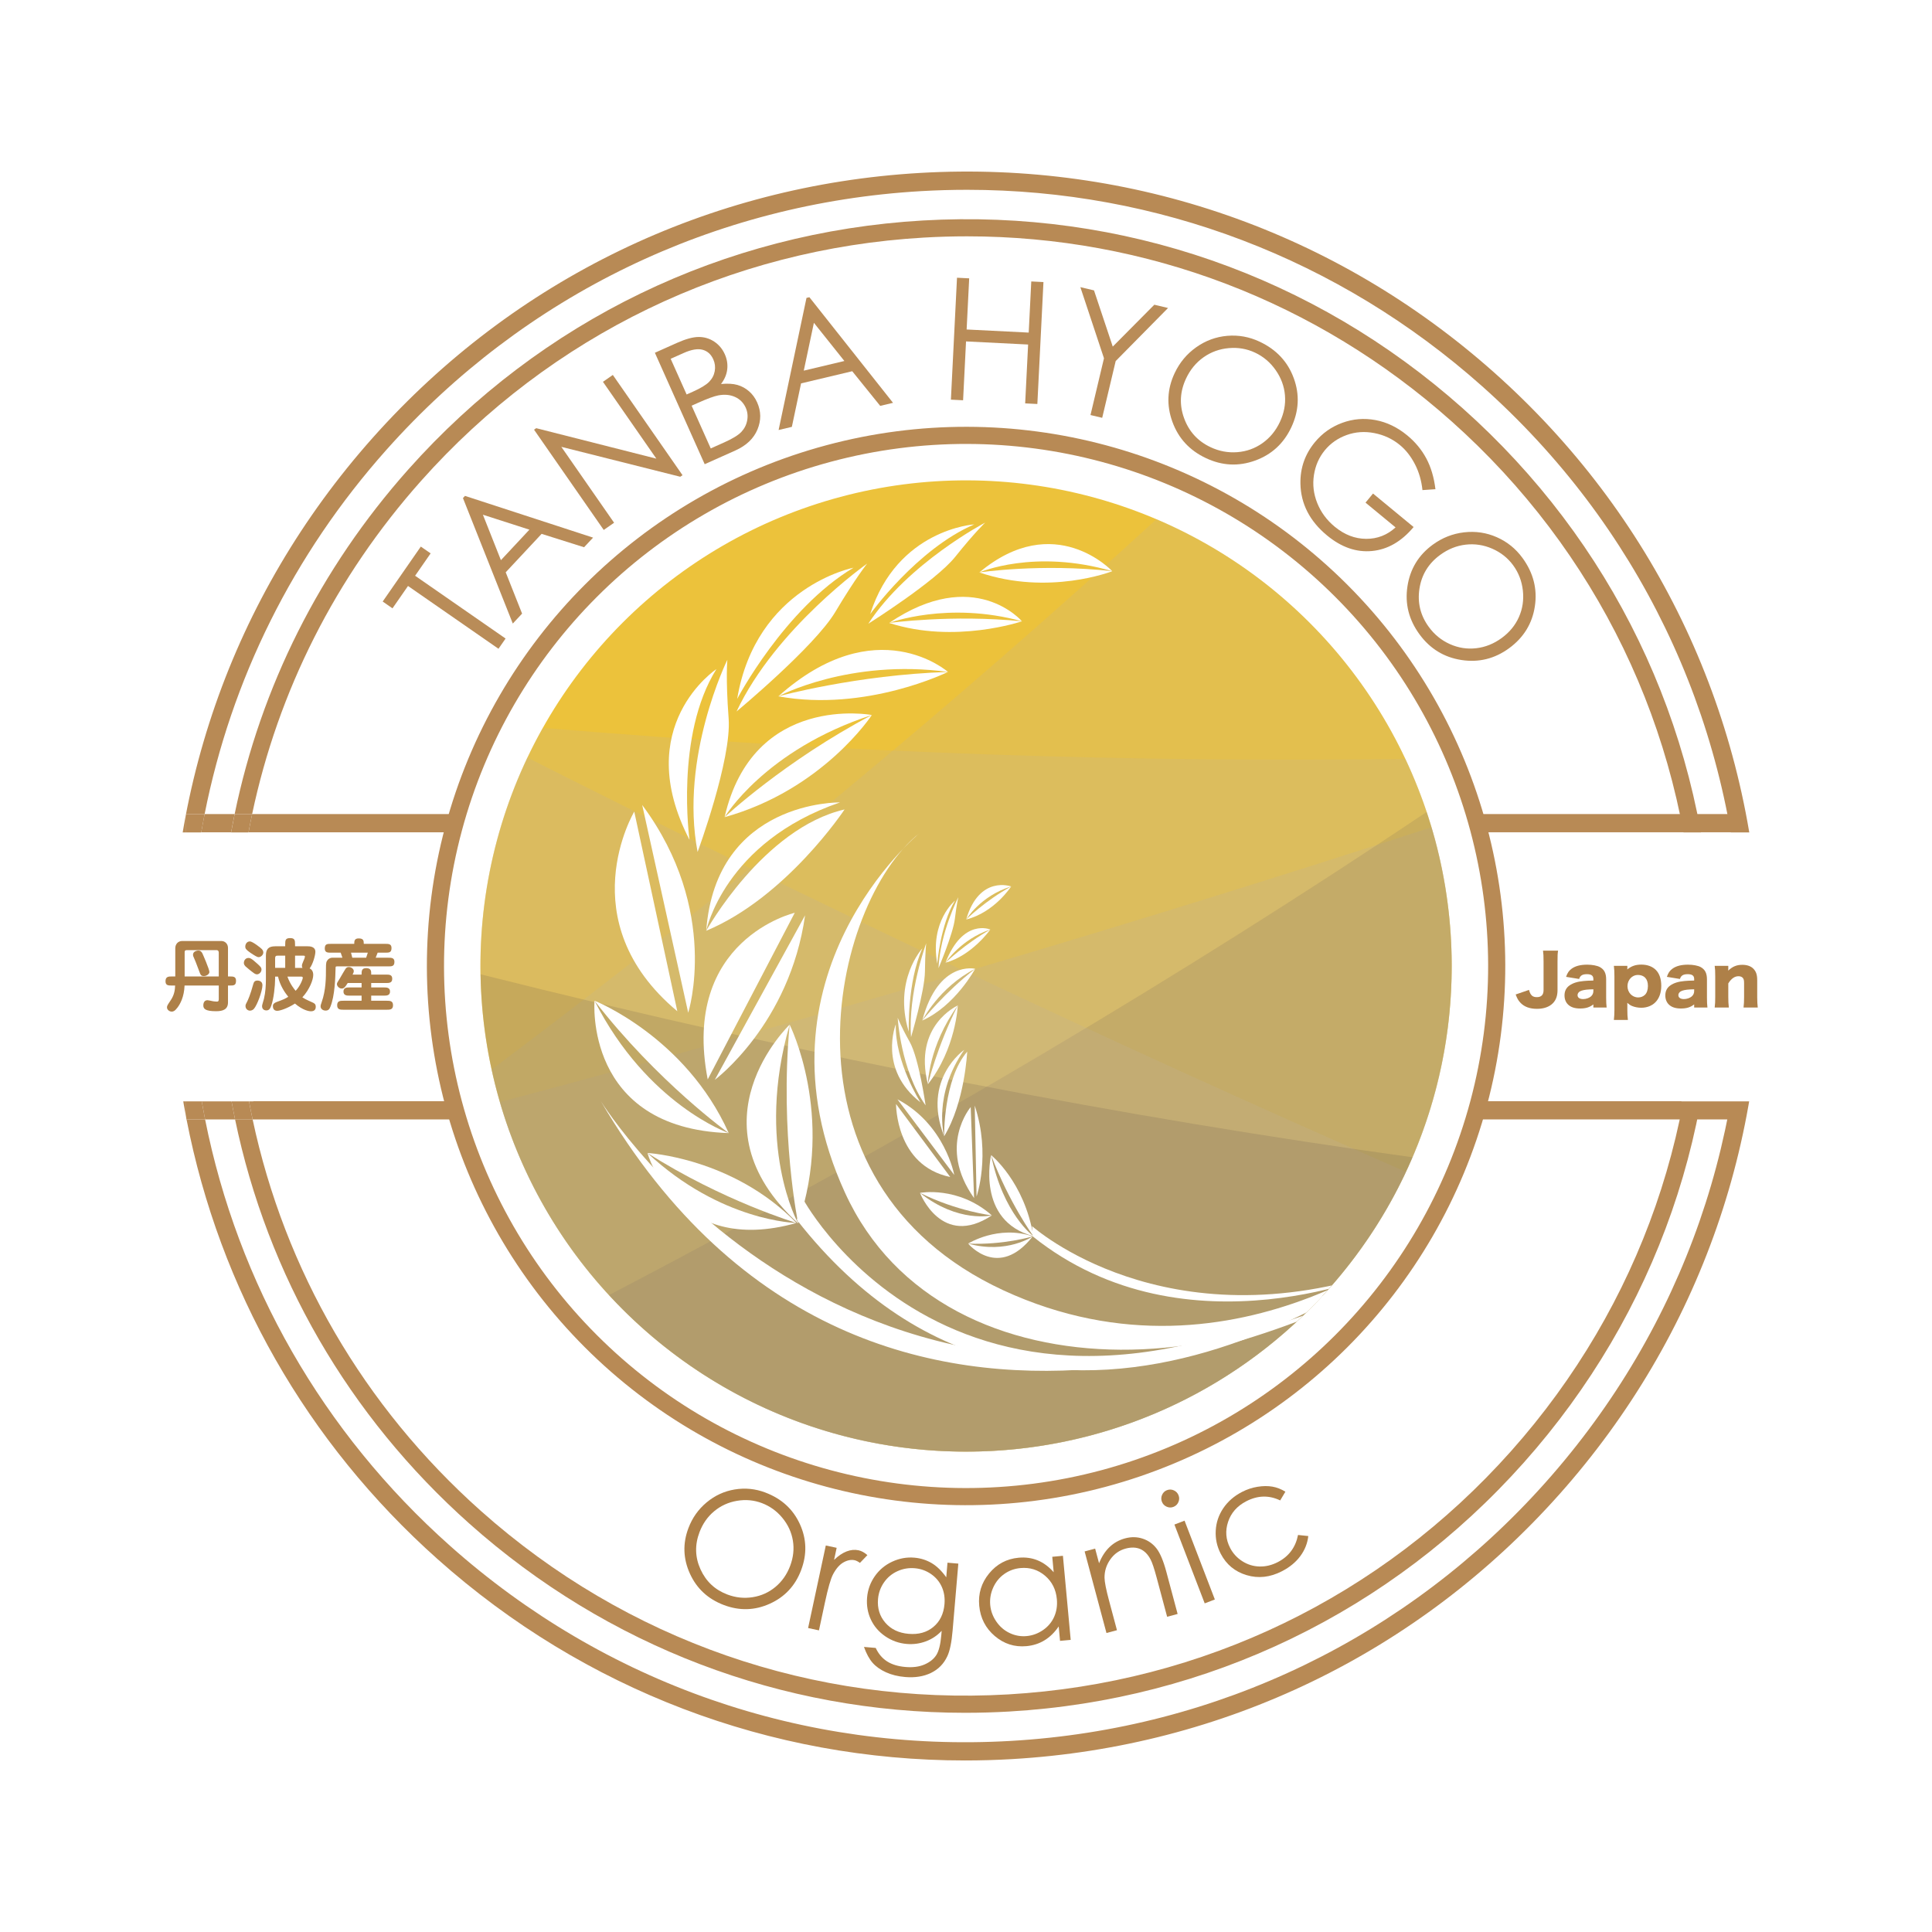 <?xml version="1.0" encoding="UTF-8"?><svg xmlns="http://www.w3.org/2000/svg" xmlns:xlink="http://www.w3.org/1999/xlink" viewBox="0 0 2267.72 2267.72"><defs><style>.cls-1,.cls-2,.cls-3{fill:none;}.cls-4{clip-path:url(#clippath);}.cls-5{fill:#ecc23b;}.cls-6,.cls-7{fill:#fff;}.cls-8{fill:#b98c58;}.cls-9{fill:#b88a55;}.cls-10{fill:#ae8048;}.cls-11,.cls-12{fill:#bfb299;}.cls-12,.cls-13,.cls-14{mix-blend-mode:multiply;}.cls-12,.cls-15{opacity:.8;}.cls-2{stroke-width:21.39px;}.cls-2,.cls-3{stroke:#b88a55;stroke-miterlimit:10;}.cls-3{stroke-width:20.11px;}.cls-7{fill-rule:evenodd;}.cls-16{isolation:isolate;}.cls-13{opacity:.3;}.cls-14{opacity:.2;}.cls-15{fill:#584942;}</style><clipPath id="clippath"><circle class="cls-1" cx="1133.95" cy="1133.86" r="570.01" transform="translate(-469.63 1133.92) rotate(-45)"/></clipPath></defs><g class="cls-16"><g id="_イヤー_1"><rect class="cls-6" width="2267.72" height="2267.72"/><g><g><g><g><circle class="cls-5" cx="1133.95" cy="1133.86" r="570.01" transform="translate(-469.63 1133.92) rotate(-45)"/><g class="cls-14"><path class="cls-11" d="M1133.95,1703.87c314.81,0,570.01-255.2,570.01-570.01,0-235.47-142.79-437.58-346.5-524.5-234.79,214.88-494.19,431.51-780.46,646.12,55.72,256.37,283.9,448.39,556.96,448.39Z"/></g><g class="cls-13"><path class="cls-12" d="M1133.95,1703.87c314.81,0,570.01-255.2,570.01-570.01,0-56.6-8.29-111.25-23.65-162.85-371.11,120.76-736.34,227.81-1093.63,322.65,69.09,237.02,287.94,410.21,547.27,410.21Z"/></g><g class="cls-14"><path class="cls-15" d="M1133.95,1703.87c314.81,0,570.01-255.2,570.01-570.01,0-63.22-10.31-124.02-29.31-180.84-280.44,187.85-598.86,378.64-959.82,567.12,104.15,112.95,253.36,183.73,419.12,183.73Z"/></g><g><g class="cls-14"><path class="cls-11" d="M754.88,1559.55c235.1,209.36,595.41,188.48,804.76-46.62,156.6-175.85,184.36-421.76,90.03-622.14-318.25,4.33-656.03-6.39-1012.55-36.5-128.88,228.52-86.18,523.67,117.75,705.26Z"/></g><g class="cls-13"><path class="cls-12" d="M754.88,1559.55c235.1,209.36,595.41,188.48,804.76-46.62,37.64-42.27,67.79-88.59,90.64-137.35-357.45-156.62-701.41-319.55-1031.31-486.34-106.03,222.96-57.76,497.84,135.91,670.3Z"/></g><g class="cls-14"><path class="cls-15" d="M754.88,1559.55c235.1,209.36,595.41,188.48,804.76-46.62,42.04-47.21,74.78-99.48,98.38-154.55-334.36-46.21-699.05-115.49-1093.96-214.78,2.67,153.62,67.03,305.7,190.82,415.94Z"/></g></g></g><g class="cls-4"><g><path class="cls-7" d="M1688.02,1436.18s-234.17,206.04-510.16,78.42c-276-127.63-202.52-454.27-98.65-536.63,0,0-203.73,167.58-87.36,422.03,116.37,254.45,513.54,224.82,696.18,36.18Z"/><path class="cls-7" d="M1671.71,1453.62s-435.45,362.35-736.34-21.7l7.56-23.94s205.46,380.86,728.78,45.63Z"/><path class="cls-7" d="M1617.69,1508.17s-589.6,334.85-912.36-215.51c0,0,305.8,495.41,912.36,215.51Z"/><g><g><path class="cls-7" d="M839.03,1267.45s87.85-65.11,105.94-193.06l-105.94,193.06Z"/><path class="cls-7" d="M830.69,1266.99l102.17-195.59s-133.89,31.3-102.17,195.59Z"/></g><g><path class="cls-7" d="M807.8,1188.71s38.18-119.69-54-243.83l54,243.83Z"/><path class="cls-7" d="M795.01,1186.97l-50.54-234.29s-76.48,128.03,50.54,234.29Z"/></g><g><path class="cls-7" d="M828.94,1092.5s66.72-120.23,162.4-142.41c0,0-68.2,103.1-162.4,142.41Z"/><path class="cls-7" d="M828.94,1092.5s21.18-104.14,157.01-150.64c0,0-145.64-2.85-157.01,150.64Z"/></g><g><path class="cls-7" d="M818.83,999.99s40.03-108.51,36.42-156.61c-3.62-48.1-1.49-68.94-1.49-68.94,0,0-56.25,114.07-34.94,225.55Z"/><path class="cls-7" d="M809.33,985.75s-17.13-122.59,31.54-200.37c0,0-100.87,66.71-31.54,200.37Z"/></g><g><path class="cls-7" d="M855.38,1330s-95.64-33.34-157.55-155.38c0,0-12.61,149.62,157.55,155.38Z"/><path class="cls-7" d="M855.38,1330s-83.55-59.93-157.55-155.38c0,0,106.71,42.03,157.55,155.38Z"/></g><g><path class="cls-7" d="M850.5,959.17s47.27-79.07,172.86-119.92c0,0-139.38-26.27-172.86,119.92Z"/><path class="cls-7" d="M850.5,959.17s70.42-65.9,172.86-119.92c0,0-57.33,87.73-172.86,119.92Z"/></g><g><path class="cls-7" d="M864.55,835.1s91.51-76.04,115.76-116.62c24.23-40.58,37.55-56.96,37.55-56.96,0,0-107.03,75.38-153.31,173.58Z"/><path class="cls-7" d="M865.27,820.38s55.72-105.96,136.59-154.04c0,0-114.56,22.21-136.59,154.04Z"/></g><g><path class="cls-7" d="M913.6,817.33s83.27-44.42,199.1-28.64c0,0-83.99-74.09-199.1,28.64Z"/><path class="cls-7" d="M913.6,817.33s91.73-25.15,199.1-28.64c0,0-95.88,47.41-199.1,28.64Z"/></g><g><path class="cls-7" d="M1019.2,732.09s78.75-49.5,101.95-78.44c23.17-28.93,35.23-40.24,35.23-40.24,0,0-90.58,47.44-137.18,118.68Z"/><path class="cls-7" d="M1021.42,720.78s54.72-76.3,122.16-105.28c0,0-90.34,5.56-122.16,105.28Z"/></g><g><path class="cls-7" d="M1043.69,731.19s68.85-25.9,155.86-1.94c0,0-55.98-65.82-155.86,1.94Z"/><path class="cls-7" d="M1043.69,731.19s73.17-10.14,155.86-1.94c0,0-78.87,26.93-155.86,1.94Z"/></g><g><path class="cls-7" d="M1149.54,671.9s64.56-28.15,156.02-1.45c0,0-67.6-72.57-156.02,1.45Z"/><path class="cls-7" d="M1149.54,671.9s71.62-10.81,156.02-1.45c0,0-74.45,29.26-156.02,1.45Z"/></g><g><path class="cls-7" d="M936.85,1435.96s-50.89-91.41-9.99-233.27c0,0-119.9,114.7,9.99,233.27Z"/><path class="cls-7" d="M936.85,1435.96s-21.82-105.2-9.99-233.27c0,0,53.23,106,9.99,233.27Z"/></g><g><path class="cls-7" d="M934.9,1435.48s-88.45-1.42-174.92-82.15c0,0,33.1,122.13,174.92,82.15Z"/><path class="cls-7" d="M934.9,1435.48s-86.22-25.7-174.92-82.15c0,0,100.1,5.44,174.92,82.15Z"/></g></g><g><g><g><path class="cls-7" d="M1146.27,1404.41s17.01-48.74-2.16-106.69l2.16,106.69Z"/><path class="cls-7" d="M1143.34,1406.26l-3.96-106.82s-39.37,45.87,3.96,106.82Z"/></g><g><path class="cls-7" d="M1120.05,1379.12s-10.7-59.41-66.66-88.78l66.66,88.78Z"/><path class="cls-7" d="M1115.35,1381.52l-63.59-85.63s-.68,72.28,63.59,85.63Z"/></g><g><path class="cls-7" d="M1108.2,1333.71s-1.09-66.62,27.08-99.33c0,0-2.8,59.82-27.08,99.33Z"/><path class="cls-7" d="M1108.2,1333.71s-13.41-48.75,23.61-101.45c0,0-50.13,34.46-23.61,101.45Z"/></g><g><path class="cls-7" d="M1086.45,1297.48s-7.86-55.19-18.61-74.43c-10.76-19.23-14.15-28.47-14.15-28.47,0,0,3.43,61.48,32.76,102.9Z"/><path class="cls-7" d="M1080.39,1293.85s-30.1-47.08-28.94-91.53c0,0-21.12,52.6,28.94,91.53Z"/></g><g><path class="cls-7" d="M1164.22,1426.58s-39.15,9.46-84.39-26.43c0,0,25.34,65.67,84.39,26.43Z"/><path class="cls-7" d="M1164.22,1426.58s-40.3-4.62-84.39-26.43c0,0,44.64-8.54,84.39,26.43Z"/></g><g><path class="cls-7" d="M1089.14,1272.66s.43-44.65,35.09-92.47c0,0-52.64,23.13-35.09,92.47Z"/><path class="cls-7" d="M1089.14,1272.66s10.92-44.8,35.09-92.47c0,0-2.14,50.73-35.09,92.47Z"/></g><g><path class="cls-7" d="M1069.36,1217.32s16.1-54.2,16.31-77.12c.21-22.9,1.5-33.02,1.5-33.02,0,0-21.51,57.73-17.82,110.14Z"/><path class="cls-7" d="M1066.69,1210.98s-2.02-57.96,15.99-97.87c0,0-34.59,37.33-15.99,97.87Z"/></g><g><path class="cls-7" d="M1082.53,1197.88s19.55-38.97,62.09-60.72c0,0-43.25-10.44-62.09,60.72Z"/><path class="cls-7" d="M1082.53,1197.88s26.25-32.98,62.09-60.72c0,0-23.24,43.3-62.09,60.72Z"/></g><g><path class="cls-7" d="M1101.6,1136.37s17-39.99,19.17-57.76c2.16-17.77,4.03-25.45,4.03-25.45,0,0-21.44,42.01-23.2,83.22Z"/><path class="cls-7" d="M1100.12,1131.1s3.52-45.31,20.74-73.94c0,0-29.65,24.44-20.74,73.94Z"/></g><g><path class="cls-7" d="M1109.76,1130s18.31-27.69,52.66-38.96c0,0-32.08-13.83-52.66,38.96Z"/><path class="cls-7" d="M1109.76,1130s22.89-22.15,52.66-38.96c0,0-21.51,30.56-52.66,38.96Z"/></g><g><path class="cls-7" d="M1134.05,1079.29s16.4-27.59,52.81-38.8c0,0-37.37-13.81-52.81,38.8Z"/><path class="cls-7" d="M1134.05,1079.29s22.23-22.05,52.81-38.8c0,0-19.55,30.46-52.81,38.8Z"/></g><g><path class="cls-7" d="M1212.92,1450.95s-35.41-25.78-49.58-95.13c0,0-18.1,77.33,49.58,95.13Z"/><path class="cls-7" d="M1212.92,1450.95s-28.25-38.66-49.58-95.13c0,0,39.11,31.32,49.58,95.13Z"/></g><g><path class="cls-7" d="M1212.17,1451.23s-30.39,21.06-75.8,8.46c0,0,35.44,42.98,75.8-8.46Z"/><path class="cls-7" d="M1212.17,1451.23s-34.44,10.36-75.8,8.46c0,0,35.14-22.23,75.8-8.46Z"/></g></g><path class="cls-7" d="M1211.47,1439.2s156.14,140.47,417.28,51.43c0,0-235.79,105.3-416.58-39.4l-.7-12.03Z"/></g></g></g><circle class="cls-1" cx="1133.95" cy="1133.86" r="660.67" transform="translate(-469.63 1133.92) rotate(-45)"/></g><circle class="cls-3" cx="1133.95" cy="1133.86" r="622.82" transform="translate(-469.63 1133.92) rotate(-45)"/><g><path class="cls-8" d="M460.7,714.06l-11.52-8,44.76-64.5,11.52,7.99-18.22,26.25,106.2,73.7-8.33,12-106.2-73.7-18.22,26.25Z"/><path class="cls-8" d="M545.8,582.06l150.33,48.98-10.56,11.31-49.84-15.72-42.14,45.11,19.22,48.5-10.9,11.67-58.51-147.29,2.4-2.56Zm21.02,22.1l21.14,53.35,33.44-35.8-54.58-17.55Z"/><path class="cls-8" d="M708.64,622.03l-81.79-117.66,2.56-1.78,141,35.76-62.69-90.19,11.6-8.06,81.79,117.66-2.64,1.84-139.6-35.11,61.93,89.1-12.16,8.45Z"/><path class="cls-8" d="M768.68,414.06l25.79-11.53c10.38-4.64,18.9-6.97,25.57-7,6.67-.03,12.76,1.78,18.27,5.43,5.51,3.66,9.66,8.59,12.44,14.82,2.6,5.81,3.55,11.73,2.85,17.77-.7,6.04-3.13,11.77-7.29,17.18,7.83-.73,14.27-.35,19.33,1.12,5.06,1.47,9.59,3.96,13.6,7.46,4.02,3.51,7.18,7.84,9.48,13,4.69,10.49,4.82,21.09,.39,31.78-4.43,10.7-13.11,18.93-26.03,24.71l-35.93,16.06-58.48-130.82Zm18.53,7.08l18.73,41.88,7.49-3.34c9.09-4.06,15.4-7.9,18.92-11.5,3.52-3.6,5.72-7.78,6.58-12.54,.86-4.76,.3-9.37-1.68-13.81-2.68-5.99-6.87-9.75-12.59-11.29-5.71-1.54-13.14-.26-22.29,3.83l-15.15,6.77Zm24.61,55.05l22.43,50.16,16.21-7.25c9.56-4.28,16.15-8.34,19.77-12.2s5.89-8.38,6.82-13.56c.93-5.18,.35-10.08-1.71-14.71-2.6-5.81-6.76-10.03-12.5-12.66-5.73-2.63-12.28-3.26-19.65-1.89-4.93,.93-12.92,3.86-23.97,8.8l-7.4,3.31Z"/><path class="cls-8" d="M950.05,348.87l98.15,123.95-15.05,3.57-32.83-40.66-60.06,14.28-10.81,51.03-15.55,3.69,32.73-155.06,3.41-.81Zm5.28,30.04l-11.89,56.14,47.66-11.33-35.77-44.81Z"/><path class="cls-8" d="M1123.3,325.99l14.3,.72-3,60.03,72.87,3.65,3-60.03,14.3,.72-7.16,143.12-14.3-.72,3.46-69.08-72.87-3.65-3.46,69.08-14.3-.72,7.16-143.12Z"/><path class="cls-8" d="M1268.08,337.05l16.03,3.8,22.01,65.98,48.78-49.15,16.11,3.83-61.46,62.29-15.83,66.63-13.74-3.27,15.83-66.63-27.72-83.48Z"/><path class="cls-8" d="M1478.55,401.06c19.63,9.24,32.98,23.53,40.04,42.86,7.06,19.33,6.08,38.57-2.93,57.73-8.94,18.98-23.11,31.97-42.53,38.98-19.43,7-38.63,6.04-57.62-2.9-19.23-9.05-32.35-23.27-39.39-42.66-7.03-19.38-6.15-38.42,2.65-57.11,5.86-12.46,14.31-22.59,25.34-30.38,11.03-7.8,23.17-12.26,36.41-13.39,13.24-1.12,25.92,1.16,38.03,6.87Zm-5.36,12.88c-9.59-4.52-19.87-6.3-30.81-5.34-10.95,.95-20.83,4.52-29.64,10.72-8.81,6.2-15.66,14.5-20.56,24.91-7.25,15.41-8.04,30.93-2.35,46.58,5.68,15.65,16.06,27.01,31.13,34.1,10.07,4.74,20.53,6.68,31.39,5.83,10.86-.85,20.68-4.38,29.46-10.59,8.78-6.21,15.61-14.49,20.48-24.84,4.85-10.29,6.83-20.73,5.95-31.31-.88-10.58-4.5-20.42-10.86-29.52-6.35-9.1-14.42-15.94-24.19-20.54Z"/><path class="cls-8" d="M1684.89,574.21l-15.26,1.05c-1.16-11.14-4.12-21.31-8.88-30.49-4.76-9.19-10.62-16.65-17.58-22.39-8.67-7.15-18.68-11.83-30.03-14.04-11.35-2.21-22.19-1.44-32.51,2.29-10.32,3.74-18.83,9.66-25.52,17.78-6.86,8.31-11.15,18.06-12.87,29.22-1.72,11.17-.41,22.14,3.92,32.91,4.33,10.77,11.18,20.02,20.55,27.74,11.37,9.38,23.64,14.11,36.79,14.19,13.15,.07,24.67-4.4,34.55-13.43l-35.25-29.07,8.8-10.67,47.64,39.3c-14.19,17-30.45,26.38-48.78,28.14-18.33,1.76-35.91-4.3-52.75-18.19-20.44-16.86-30.88-37.17-31.32-60.93-.32-18.28,5.32-34.46,16.93-48.54,8.64-10.47,19.3-18.05,32.01-22.73,12.7-4.68,25.73-5.78,39.09-3.3,13.36,2.48,25.83,8.49,37.4,18.03,9.37,7.73,16.79,16.69,22.27,26.89,5.48,10.2,9.07,22.28,10.78,36.23Z"/><path class="cls-8" d="M1786.97,654.78c12.81,17.53,17.68,36.46,14.61,56.81-3.06,20.35-13.15,36.77-30.23,49.27-16.94,12.38-35.61,16.98-56.01,13.83-20.41-3.16-36.8-13.21-49.19-30.15-12.54-17.16-17.25-35.93-14.13-56.32,3.11-20.39,13.01-36.67,29.68-48.86,11.11-8.12,23.38-12.97,36.8-14.52,13.42-1.56,26.22,.34,38.38,5.7,12.16,5.36,22.19,13.44,30.09,24.25Zm-10.87,8.73c-6.26-8.56-14.42-15.04-24.48-19.45-10.07-4.41-20.45-6-31.15-4.78-10.71,1.22-20.7,5.22-29.99,12-13.75,10.04-21.88,23.3-24.38,39.75-2.51,16.45,1.16,31.4,10.99,44.85,6.56,8.98,14.81,15.7,24.75,20.16,9.94,4.45,20.25,6.06,30.93,4.82,10.69-1.24,20.65-5.24,29.88-11.99,9.18-6.71,15.92-14.92,20.22-24.63,4.3-9.71,5.83-20.08,4.62-31.11-1.23-11.03-5.02-20.91-11.39-29.63Z"/></g><g><path class="cls-10" d="M898.36,1751.9c18.99,7.17,32.48,19.51,40.49,37.01,8,17.5,8.51,35.51,1.51,54.03-6.93,18.35-19.19,31.51-36.78,39.46-17.59,7.96-35.57,8.48-53.93,1.54-18.59-7.02-31.88-19.31-39.86-36.87-7.98-17.56-8.56-35.37-1.74-53.44,4.55-12.05,11.68-22.11,21.39-30.19,9.71-8.08,20.7-13.14,32.96-15.16,12.26-2.02,24.25-.82,35.96,3.6Zm-4.05,12.4c-9.27-3.51-18.98-4.41-29.11-2.71-10.14,1.69-19.08,5.75-26.84,12.18-7.76,6.43-13.54,14.67-17.34,24.74-5.63,14.9-5.22,29.42,1.24,43.59,6.45,14.17,16.96,24,31.53,29.5,9.73,3.68,19.63,4.72,29.69,3.13,10.06-1.59,18.96-5.6,26.69-12.04,7.73-6.44,13.49-14.66,17.27-24.66,3.76-9.95,4.84-19.83,3.24-29.62-1.6-9.8-5.69-18.7-12.29-26.72-6.6-8.02-14.62-13.81-24.06-17.38Z"/><path class="cls-10" d="M969.31,1814.05l12.74,2.73-3.04,14.16c5-4.77,9.9-8.08,14.71-9.93,4.81-1.87,9.5-2.3,14.07-1.32,3.44,.74,6.89,2.62,10.34,5.66l-8.75,9.12c-2.37-1.69-4.45-2.73-6.23-3.11-4.16-.9-8.53-.05-13.13,2.54-4.59,2.59-8.67,7.26-12.23,14.01-2.73,5.19-5.9,16.19-9.49,32.99l-7.03,32.78-12.74-2.74,20.78-96.91Z"/><path class="cls-10" d="M1112.15,1834.24l12.71,1.09-6.73,78.69c-1.19,13.86-3.26,23.89-6.23,30.1-4.1,8.79-10.48,15.29-19.13,19.49-8.65,4.2-18.75,5.8-30.31,4.82-8.47-.73-15.98-2.58-22.52-5.55-6.54-2.98-11.76-6.66-15.65-11.06-3.89-4.39-7.29-10.63-10.2-18.71l13.8,1.18c3.19,6.86,7.63,12.11,13.29,15.76,5.67,3.65,12.9,5.86,21.68,6.61,8.66,.74,16.12-.25,22.36-2.97,6.24-2.72,10.85-6.41,13.81-11.08,2.96-4.67,4.91-12.44,5.84-23.33l.44-5.08c-5.3,5.64-11.54,9.78-18.73,12.43-7.18,2.64-14.65,3.64-22.4,2.97-9.09-.77-17.43-3.76-25.05-8.95-7.61-5.2-13.27-11.79-16.98-19.79-3.71-7.99-5.17-16.56-4.39-25.7,.78-9.14,3.78-17.46,9-24.97,5.22-7.51,12.04-13.22,20.45-17.14,8.42-3.91,17.08-5.49,25.99-4.72,7.39,.63,14.15,2.75,20.28,6.35,6.13,3.61,11.86,9.17,17.2,16.7l1.46-17.16Zm-38.32,6.51c-7.2-.62-14.04,.55-20.51,3.5-6.47,2.95-11.72,7.35-15.76,13.2-4.04,5.84-6.36,12.33-6.97,19.47-.93,10.83,1.94,20.1,8.59,27.79,6.66,7.7,15.76,12.05,27.32,13.04,11.68,1,21.37-1.7,29.08-8.12,7.71-6.41,12.05-15.33,13.03-26.77,.64-7.44-.43-14.22-3.2-20.34-2.77-6.12-7-11.13-12.7-15.03-5.7-3.9-12-6.15-18.9-6.74Z"/><path class="cls-10" d="M1247.62,1826.15l9.13,98.69-12.52,1.16-1.57-16.96c-4.72,6.96-10.24,12.38-16.56,16.26-6.32,3.87-13.41,6.17-21.28,6.9-13.97,1.29-26.37-2.67-37.19-11.88-10.82-9.22-16.91-21.08-18.25-35.59-1.31-14.21,2.55-26.83,11.6-37.85,9.04-11.02,20.58-17.18,34.61-18.48,8.1-.75,15.59,.3,22.48,3.14,6.88,2.84,13.12,7.48,18.72,13.91l-1.68-18.14,12.52-1.16Zm-49.86,14.4c-7.07,.66-13.43,2.99-19.09,7.02s-9.96,9.35-12.92,15.95c-2.95,6.61-4.1,13.42-3.46,20.42,.64,6.95,3.04,13.43,7.19,19.44,4.15,6.02,9.39,10.51,15.73,13.49,6.34,2.98,12.95,4.15,19.83,3.51,6.95-.64,13.37-3,19.27-7.08,5.9-4.08,10.24-9.26,13.04-15.55,2.8-6.29,3.85-13.18,3.16-20.67-1.06-11.42-5.7-20.62-13.93-27.59-8.23-6.98-17.84-9.96-28.84-8.94Z"/><path class="cls-10" d="M1273.12,1821.02l12.32-3.3,4.6,17.16c3.17-7.89,7.31-14.26,12.42-19.12,5.11-4.86,11.19-8.23,18.23-10.11,7.16-1.91,14-1.79,20.51,.35,6.52,2.16,11.92,5.96,16.21,11.41,4.29,5.45,8.18,14.69,11.66,27.72l13.19,49.28-12.32,3.3-12.22-45.67c-2.95-11.02-5.38-18.27-7.29-21.72-3.12-5.96-7.14-9.99-12.04-12.1-4.91-2.11-10.61-2.3-17.12-.55-7.45,1.99-13.47,6.24-18.05,12.75-4.58,6.51-6.83,13.65-6.76,21.43,.09,5.06,1.83,13.9,5.21,26.52l9.39,35.11-12.32,3.3-25.63-95.74Z"/><path class="cls-10" d="M1369.76,1749.11c2.71-1.04,5.39-.97,8.05,.22,2.66,1.19,4.52,3.15,5.56,5.87,1.03,2.66,.95,5.33-.23,7.99s-3.12,4.52-5.83,5.56c-2.65,1.02-5.31,.93-7.97-.25-2.66-1.19-4.5-3.12-5.53-5.79-1.04-2.72-.98-5.41,.2-8.08,1.18-2.67,3.09-4.5,5.75-5.53Zm8.73,40.37l11.9-4.58,35.56,92.51-11.9,4.58-35.56-92.52Z"/><path class="cls-10" d="M1508.74,1750.93l-6.1,10.22c-13.08-6.3-26.33-5.98-39.76,.95-10.73,5.54-17.85,13.59-21.37,24.15-3.52,10.56-2.74,20.77,2.36,30.63,3.31,6.42,8.06,11.61,14.25,15.58,6.18,3.98,12.93,6.06,20.22,6.25,7.3,.19,14.48-1.54,21.54-5.18,12.94-6.68,20.84-17.29,23.71-31.83l12.04,1.27c-.94,8.51-4.05,16.35-9.34,23.51-5.29,7.16-12.47,13.08-21.54,17.76-13.92,7.19-27.75,8.73-41.49,4.62-13.75-4.11-23.89-12.51-30.44-25.19-4.4-8.53-6.35-17.56-5.83-27.08,.51-9.52,3.46-18.27,8.84-26.26,5.38-7.97,12.72-14.36,22-19.15,5.83-3.01,11.91-5.03,18.26-6.04,6.34-1.02,12.14-1.08,17.39-.17,5.25,.91,10.35,2.89,15.27,5.95Z"/></g><g><path class="cls-1" d="M258.88,1184.55c-4.08-70.39,.23-139.97,12.42-207.64h-35.07c-11.82,68.39-15.93,138.62-11.81,209.63,2.07,35.82,6.24,71.18,12.33,106h35.02c-6.45-35.43-10.76-71.48-12.88-107.99Z"/><path class="cls-1" d="M535.5,976.91h-243.77c-12.41,67.25-16.82,136.46-12.77,206.48,2.14,36.94,6.62,73.37,13.29,109.16h243.24v21.39h-238.97c37.67,176.99,130.19,336.91,267.88,459.52,170.84,152.14,390.74,228.58,619.08,215.4,228.38-13.23,437.93-114.6,590.06-285.44,152.13-170.84,228.63-390.7,215.4-619.07-13.23-228.38-114.6-437.93-285.44-590.06-158.17-140.85-358.37-216.87-568.43-216.87-16.83,0-33.71,.49-50.65,1.47-228.38,13.23-437.93,114.6-590.06,285.44-100.53,112.89-168,247.19-198.41,391.21h239.55v21.39Z"/><path class="cls-1" d="M479.34,550.94c155.7-174.85,370.18-278.6,603.92-292.14,233.78-13.53,458.76,64.75,633.61,220.46,174.85,155.7,278.6,370.18,292.15,603.92,13.54,233.74-64.76,458.76-220.46,633.61-155.7,174.85-370.18,278.6-603.92,292.14-17.32,1.01-34.63,1.5-51.84,1.5-215.01,0-419.88-77.79-581.77-221.96-142.02-126.47-237.13-291.7-275.1-474.54h-35.19c38.46,192.85,137.88,367.25,287.32,500.32,181.74,161.84,415.66,243.25,658.57,229.14,242.95-14.07,465.87-121.91,627.71-303.65,161.84-181.74,243.21-415.62,229.14-658.57-14.08-242.95-121.91-465.87-303.65-627.71-168.26-149.84-381.23-230.71-604.69-230.71-17.9,0-35.86,.52-53.88,1.56-242.95,14.07-465.87,121.91-627.71,303.65-109.58,123.06-182.22,270.04-213.37,427.54h35.24c30.69-148.98,100.05-287.95,203.91-404.58Z"/><path class="cls-9" d="M278.96,1183.39c-4.06-70.02,.36-139.23,12.77-206.48h-20.43c-12.18,67.67-16.49,137.25-12.42,207.64,2.12,36.52,6.43,72.57,12.88,107.99h20.49c-6.67-35.79-11.15-72.22-13.29-109.16Z"/><path class="cls-9" d="M551.03,1788.47c161.9,144.17,366.76,221.96,581.77,221.96,17.21,0,34.52-.5,51.84-1.5,233.74-13.54,448.21-117.29,603.92-292.14,155.7-174.85,234-399.87,220.46-633.61-13.54-233.74-117.29-448.21-292.15-603.92-174.85-155.7-399.83-233.99-633.61-220.46-233.74,13.54-448.21,117.29-603.92,292.14-103.86,116.63-173.22,255.6-203.91,404.58h20.52c30.41-144.01,97.88-278.32,198.41-391.21,152.13-170.84,361.69-272.21,590.06-285.44,16.94-.98,33.82-1.47,50.65-1.47,210.06,0,410.26,76.02,568.43,216.87,170.84,152.13,272.21,361.69,285.44,590.06,13.23,228.37-63.27,448.23-215.4,619.07-152.13,170.84-361.68,272.21-590.06,285.44-228.33,13.18-448.23-63.26-619.08-215.4-137.68-122.61-230.21-282.52-267.88-459.52h-20.59c37.97,182.84,133.08,348.07,275.1,474.54Z"/><path class="cls-9" d="M2064.84,1079.94c-14.4-248.65-124.77-476.81-310.78-642.45-186.01-165.64-425.38-248.92-674.03-234.52-248.65,14.4-476.81,124.77-642.45,310.78-165.64,186.01-248.92,425.38-234.52,674.03,2.43,41.99,7.67,83.38,15.48,124.01v-19.24h18.21c-6.09-34.82-10.25-70.18-12.33-106-4.11-71.02-.01-141.24,11.81-209.63h-17.69v-21.39h21.65c31.15-157.5,103.78-304.48,213.37-427.54,161.84-181.74,384.76-289.58,627.71-303.65,18.02-1.04,35.98-1.56,53.88-1.56,223.47,0,436.43,80.87,604.69,230.71,181.74,161.84,289.58,384.76,303.65,627.71,14.07,242.95-67.31,476.83-229.14,658.57-161.84,181.74-384.76,289.58-627.71,303.65-242.91,14.11-476.83-67.3-658.57-229.14-149.44-133.07-248.86-307.47-287.32-500.32h-21.8c38.75,199.06,140.85,379.13,294.89,516.3,172.22,153.36,390.16,236.13,618.9,236.12,18.3,0,36.72-.53,55.14-1.6,248.65-14.41,476.81-124.78,642.44-310.78,165.63-186.01,248.92-425.38,234.52-674.03Z"/><path class="cls-9" d="M535.5,976.91v-21.39h-239.55c-1.5,7.11-2.9,14.24-4.22,21.39h243.77Z"/><path class="cls-9" d="M275.43,955.52h-35.24c-1.41,7.11-2.73,14.24-3.96,21.39h35.07c1.29-7.15,2.66-14.28,4.13-21.39Z"/><path class="cls-9" d="M295.95,955.52h-20.52c-1.46,7.11-2.84,14.24-4.13,21.39h20.43c1.32-7.15,2.72-14.29,4.22-21.39Z"/><path class="cls-9" d="M218.53,955.52v21.39h17.69c1.24-7.15,2.56-14.28,3.96-21.39h-21.65Z"/><path class="cls-9" d="M535.5,1292.54h-243.24c1.33,7.16,2.76,14.29,4.27,21.39h238.97v-21.39Z"/><path class="cls-9" d="M218.53,1313.93h.42c-.14-.71-.28-1.43-.42-2.14v2.14Z"/><path class="cls-9" d="M275.93,1313.93c-1.48-7.1-2.87-14.23-4.17-21.39h-35.02c1.25,7.15,2.59,14.28,4.01,21.39h35.19Z"/><path class="cls-9" d="M292.25,1292.54h-20.49c1.3,7.16,2.69,14.29,4.17,21.39h20.59c-1.51-7.1-2.94-14.23-4.27-21.39Z"/><path class="cls-9" d="M236.74,1292.54h-18.21v19.24c.14,.72,.28,1.43,.42,2.14h21.8c-1.42-7.11-2.75-14.23-4.01-21.39Z"/></g><line class="cls-2" x1="1727.12" y1="966.21" x2="2044.08" y2="966.21"/><line class="cls-2" x1="1727.12" y1="1303.24" x2="2044.08" y2="1303.24"/><rect class="cls-6" x="197.49" y="977.08" width="99.89" height="315.67"/><rect class="cls-6" x="1973.56" y="977.08" width="99.89" height="315.67"/><g><path class="cls-10" d="M205.74,1113.03c0-4.53,2.96-8.51,8.14-8.51h45.96c4.16,0,7.77,3.24,7.77,8.14v33.48h2.03c3.98,0,7.4,0,7.4,5,0,5.64-2.77,5.64-7.4,5.64h-2.03v19.79c0,8.23-5.83,10.36-13.97,10.36-12.76,0-14.98-2.87-14.98-6.84,0-1.3,.28-6.1,4.9-6.1,1.02,0,5.36,1.02,6.29,1.2,1.11,.18,3.14,.46,4.81,.46,1.11,0,2.13-.28,2.13-2.68v-16.19h-40.14c-.56,13.59-5.18,21.73-8.42,25.99-3.14,4.16-4.99,4.62-6.66,4.62-2.68,0-5.55-2.13-5.55-4.9,0-1.94,.46-2.59,4.35-8.42,4.62-6.84,5-12.95,5.18-17.29h-3.88c-3.98,0-7.4,0-7.4-5,0-5.64,3.7-5.64,7.4-5.64h4.07v-33.11Zm11,33.11h40.04v-28.11c0-1.48-.83-2.78-2.31-2.78h-35.23c-1.39,0-2.5,.37-2.5,2.13v28.76Zm22.66-.46c-3.61,0-3.98-1.29-5.83-6.38-2.59-7.31-5.46-14.06-6.29-15.91-.37-.74-.74-1.57-.74-2.68,0-4.53,5.55-5,6.29-5,3.05,0,4.26,2.4,4.81,3.52,.37,.74,8.14,18.4,8.14,21.64,0,2.31-3.05,4.81-6.38,4.81Z"/><path class="cls-10" d="M302.12,1131.25c3.61,3.33,4.81,4.44,4.81,6.85,0,2.86-2.68,5.55-5.36,5.55-1.02,0-2.31-.55-3.14-1.11-3.79-2.68-9.9-7.77-10.45-8.42-.56-.74-1.76-1.85-1.76-3.97,0-1.76,1.29-5.73,5.36-5.73,1.57,0,3.14,0,10.54,6.84Zm5.18-17.29c1.02,1.2,1.76,2.31,1.76,4.07,0,3.24-3.42,5.46-5.36,5.46s-4.71-1.76-10.08-5.36c-4.9-3.42-5.73-4.99-5.73-6.94,0-2.87,1.76-6.19,5.46-6.19,3.14,0,13.04,7.86,13.96,8.97Zm.74,42.45c0,6.57-6.1,23.49-10.17,27.93-.65,.65-2.31,1.94-4.44,1.94-2.77,0-5.27-2.22-5.27-5.36,0-1.67,.37-2.31,2.03-5.46,.55-1.02,3.7-7.67,7.12-20.43,.65-2.31,1.48-3.61,3.61-3.98,2.13-.37,7.12,.09,7.12,5.36Zm14.89-10.08v2.59c0,8.32-1.67,23.4-4.44,31.26-.92,2.59-2.13,5.83-5.73,5.83-.65,0-5.18,0-5.18-5.18,0-1.2,1.94-7.12,2.22-8.42,1.85-7.67,2.31-15.53,2.31-23.4v-27.28c0-7.68,2.96-11,11-11h11.65v-2.13c0-4.99,.28-7.49,5.73-7.49s5.83,2.4,5.83,7.49v2.13h14.7c2.03,0,9.15,0,9.15,6.47,0,4.07-2.96,14.7-6.75,19.51,2.5,1.11,4.25,3.52,4.25,7.68,0,5.46-4.16,16.92-12.76,26.26,1.76,1.11,3.33,2.22,11.75,5.92,2.31,1.02,3.98,1.94,3.98,5.27,0,5.18-4.53,5.18-5.83,5.18-2.13,0-9.25-1.11-18.59-9.06-8.97,5.73-17.57,8.51-20.81,8.51-4.44,0-5.09-3.42-5.09-5.46,0-1.02,0-3.24,4.44-4.9,8.23-3.05,9.62-3.61,13.6-6.1-4.16-5.09-9.62-13.22-12.02-23.67h-3.42Zm11.84-10.26v-14.34h-8.14c-2.5,0-3.7,0-3.7,3.42v10.91h11.84Zm2.59,10.26c3.33,9.25,8.41,15.17,9.62,16.65,5.27-5.36,8.42-13.6,8.42-15.35,0-1.3-1.2-1.3-2.31-1.3h-15.72Zm17.76-10.26c-.46-.56-.74-1.02-.74-2.22,0-1.39,.28-2.59,1.39-4.99,.65-1.48,2.13-4.72,2.13-6.01,0-1.11-.74-1.11-1.76-1.11h-9.8v14.34h8.79Z"/><path class="cls-10" d="M452.15,1107.86c3.88,0,7.4,0,7.4,4.9,0,5.46-2.96,5.46-7.4,5.46h-8.88l-2.31,5.92h14.61c3.79,0,7.4,0,7.4,4.81,0,5.36-3.14,5.36-7.4,5.36h-59.84c-1.67,0-1.85,.18-1.85,2.03-.28,11.19-.83,32.56-6.1,45.41-.92,2.22-1.94,4.44-5.55,4.44s-5.92-2.31-5.92-4.9c0-1.39,.37-2.4,1.2-4.81,5.09-14.43,5.09-28.95,5.09-40.32,0-5.55,.28-7.58,2.22-9.71,1.2-1.3,3.14-2.31,4.99-2.31h12.11l-2.03-5.92h-11.28c-3.88,0-7.4,0-7.4-4.9,0-5.46,2.96-5.46,7.4-5.46h27.19c0-2.87,0-6.38,5.09-6.38,5.55,0,6.11,2.31,6.11,6.38h25.15Zm-27.74,36.07c0-4.07,0-7.58,5.46-7.58s5.83,3.42,5.83,5.83v1.76h17.29c3.79,0,7.4,0,7.4,4.9s-3.61,5-7.4,5h-17.29v5.18h14.79c3.15,0,7.31,0,7.31,4.81s-4.16,4.81-7.31,4.81h-14.79v6.01h18.22c3.61,0,7.4,0,7.4,5.27s-3.79,5.27-7.4,5.27h-50.77c-3.61,0-7.4,0-7.4-5.27s3.79-5.27,7.4-5.27h21.27v-6.01h-14.06c-3.05,0-7.21,0-7.21-4.81s4.16-4.81,7.21-4.81h14.06v-5.18h-16.28c-3.33,5.46-4.81,6.47-7.03,6.47-3.33,0-5.64-3.15-5.64-5.18,0-1.29,.37-1.85,3.79-7.31,1.02-1.67,5.27-9.25,6.29-10.64,.92-1.2,1.85-2.12,3.88-2.12,2.68,0,5.83,2.03,5.83,4.81,0,1.2-.46,2.13-1.39,4.07h10.54Zm-12.39-25.71l1.48,5.92h16.28l1.94-5.92h-19.7Z"/></g></g><g><path class="cls-10" d="M1828.81,1115.85c-.56,3.53-.64,5.94-.64,12.92v33.47c0,6.58-1.77,11.64-5.54,15.41-4.09,4.17-10.6,6.5-18.46,6.5-8.75,0-15.33-2.49-19.82-7.47-2.33-2.57-3.45-4.58-5.3-9.39l15.65-5.38c1.68,6.26,4.09,8.51,9.23,8.51s7.86-2.65,7.86-8.19v-33.39c0-6.82-.16-9.31-.64-13h17.66Z"/><path class="cls-10" d="M1870.23,1149.08c0-3.85-2.33-5.62-7.62-5.62s-7.87,1.69-9.07,5.62l-15.33-2.49c1.61-4.74,3.37-7.3,6.74-9.71,4.33-3.05,10.27-4.58,18.06-4.58,5.94,0,11.72,1.12,14.85,2.81,5.14,2.81,7.39,7.22,7.39,14.45v21.67c0,4.9,.16,7.79,.56,11.4h-15.57v-3.69c-4.49,3.45-8.99,4.81-15.57,4.81-6.1,0-10.68-1.44-13.89-4.41-2.89-2.65-4.41-6.5-4.41-10.92,0-5.06,2.01-9.07,5.86-11.72,4.09-2.89,9.47-4.57,16.69-5.21,3.13-.32,5.54-.4,11.32-.56v-1.85Zm0,12.12c-7.14,.16-10.59,.56-13.88,1.6-2.89,.96-4.66,2.97-4.66,5.3,0,2.89,2.41,4.58,6.58,4.58,3.29,0,6.9-1.2,9.07-3.05,1.85-1.6,2.89-3.77,2.89-6.18v-2.25Z"/><path class="cls-10" d="M1894.32,1197.16c.4-3.45,.64-7.47,.64-11.72v-39.17c0-5.22-.16-8.51-.64-12.6h15.81v2.73c0,.48-.08,1.12-.08,1.53,4.81-4.01,9.79-5.7,16.45-5.7,7.06,0,12.84,2.09,17.02,6.18,4.25,4.25,6.42,10.59,6.42,18.7s-2.41,14.85-6.98,19.42c-4.09,4.09-9.95,6.34-16.54,6.34-3.77,0-7.86-.8-10.83-2.09-2.09-.88-3.29-1.77-5.54-3.69,0,.72,0,1.77,.08,2.89v5.54c0,4.49,.16,8.19,.64,11.64h-16.46Zm36.44-29.46c2.25-2.17,3.53-5.86,3.53-10.43,0-8.19-4.33-12.92-11.88-12.92-6.66,0-12.12,5.86-12.12,13.16s5.38,13.24,12.6,13.24c3.05,0,5.78-1.04,7.87-3.05Z"/><path class="cls-10" d="M1988.55,1149.08c0-3.85-2.33-5.62-7.62-5.62s-7.87,1.69-9.07,5.62l-15.33-2.49c1.61-4.74,3.37-7.3,6.74-9.71,4.33-3.05,10.27-4.58,18.06-4.58,5.94,0,11.72,1.12,14.85,2.81,5.14,2.81,7.39,7.22,7.39,14.45v21.67c0,4.9,.16,7.79,.56,11.4h-15.57v-3.69c-4.49,3.45-8.99,4.81-15.57,4.81-6.1,0-10.68-1.44-13.89-4.41-2.89-2.65-4.41-6.5-4.41-10.92,0-5.06,2.01-9.07,5.86-11.72,4.09-2.89,9.47-4.57,16.69-5.21,3.13-.32,5.54-.4,11.32-.56v-1.85Zm0,12.12c-7.14,.16-10.59,.56-13.88,1.6-2.89,.96-4.66,2.97-4.66,5.3,0,2.89,2.41,4.58,6.58,4.58,3.29,0,6.9-1.2,9.07-3.05,1.85-1.6,2.89-3.77,2.89-6.18v-2.25Z"/><path class="cls-10" d="M2012.64,1182.63c.48-3.77,.64-7.14,.64-12.12v-24.72c0-5.54-.16-8.91-.64-12.12h15.97v3.37c0,.48-.08,1.69-.08,2.25,5.06-4.82,9.95-6.82,16.53-6.82,5.54,0,9.95,1.53,12.92,4.49,3.21,3.21,4.58,7.14,4.58,13.48v20.15c0,4.66,.24,8.67,.64,12.04h-16.69c.48-3.85,.64-7.22,.64-12.12v-16.45c0-3.21-.32-4.58-1.28-5.94-1.04-1.45-2.89-2.25-5.3-2.25-4.49,0-8.51,2.81-11.96,8.43v16.21c0,4.58,.16,7.95,.64,12.12h-16.61Z"/></g></g></g></g></svg>